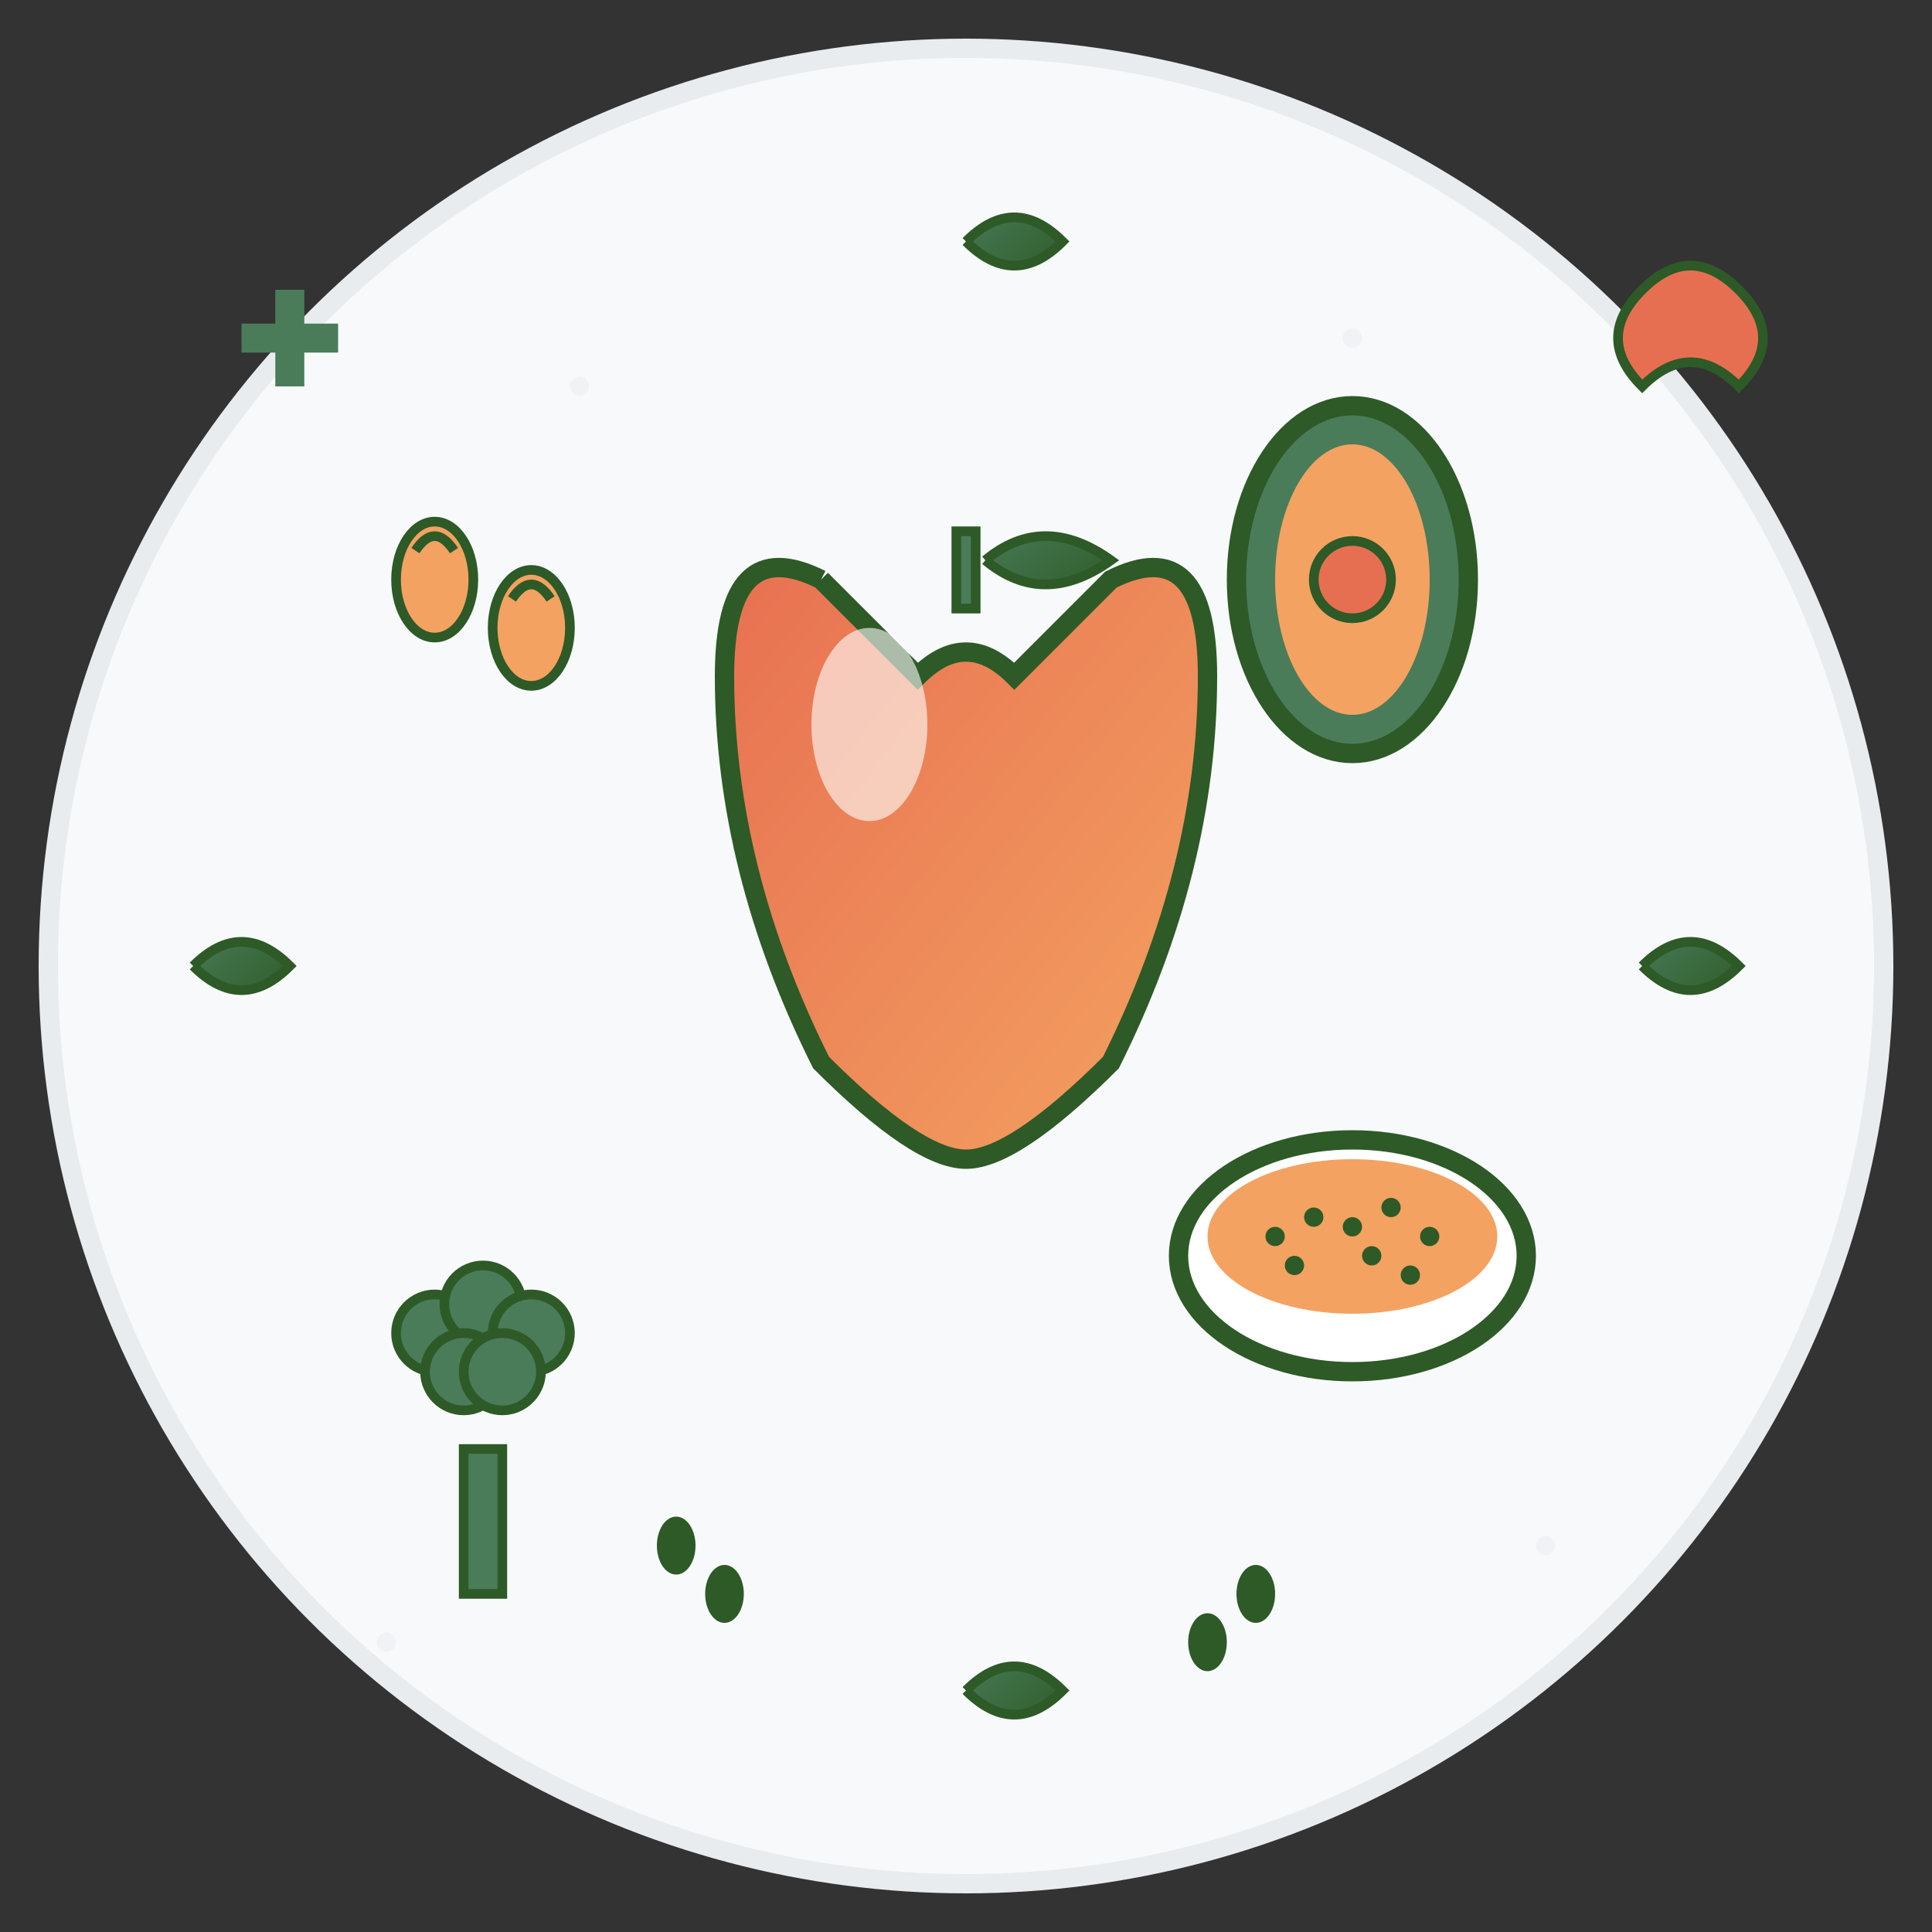 <svg xmlns="http://www.w3.org/2000/svg" viewBox="0 0 200 200" width="200" height="200">
  <rect x="0" y="0" width="200" height="200" fill="#333333" stroke="none"/>
  <defs>
    <linearGradient id="appleGradient" x1="0%" y1="0%" x2="100%" y2="100%">
      <stop offset="0%" style="stop-color:#e76f51;stop-opacity:1" />
      <stop offset="100%" style="stop-color:#f4a261;stop-opacity:1" />
    </linearGradient>
    <linearGradient id="leafGradient" x1="0%" y1="0%" x2="100%" y2="100%">
      <stop offset="0%" style="stop-color:#4a7c59;stop-opacity:1" />
      <stop offset="100%" style="stop-color:#2d5a27;stop-opacity:1" />
    </linearGradient>
  </defs>
  
  <!-- Background circle -->
  <circle cx="100" cy="100" r="95" fill="#f8f9fa" stroke="#e9ecef" stroke-width="2"/>
  
  <!-- Apple -->
  <path d="M85 60 Q75 55 75 70 Q75 90 85 110 Q95 120 100 120 Q105 120 115 110 Q125 90 125 70 Q125 55 115 60 Q110 65 105 70 Q100 65 95 70 Q90 65 85 60" 
        fill="url(#appleGradient)" stroke="#2d5a27" stroke-width="2"/>
  
  <!-- Apple stem -->
  <rect x="99" y="55" width="2" height="8" fill="#4a7c59" stroke="#2d5a27" stroke-width="1"/>
  
  <!-- Apple leaf -->
  <path d="M102 58 Q108 53 115 58 Q108 63 102 58" fill="url(#leafGradient)" stroke="#2d5a27" stroke-width="1"/>
  
  <!-- Apple shine -->
  <ellipse cx="90" cy="75" rx="6" ry="10" fill="#ffffff" opacity="0.6"/>
  
  <!-- Broccoli -->
  <g transform="translate(40,130)">
    <!-- Stem -->
    <rect x="8" y="20" width="4" height="15" fill="#4a7c59" stroke="#2d5a27" stroke-width="1"/>
    <!-- Florets -->
    <circle cx="5" cy="8" r="4" fill="#4a7c59" stroke="#2d5a27" stroke-width="1"/>
    <circle cx="10" cy="5" r="4" fill="#4a7c59" stroke="#2d5a27" stroke-width="1"/>
    <circle cx="15" cy="8" r="4" fill="#4a7c59" stroke="#2d5a27" stroke-width="1"/>
    <circle cx="8" cy="12" r="4" fill="#4a7c59" stroke="#2d5a27" stroke-width="1"/>
    <circle cx="12" cy="12" r="4" fill="#4a7c59" stroke="#2d5a27" stroke-width="1"/>
  </g>
  
  <!-- Avocado -->
  <g transform="translate(140,60)">
    <ellipse cx="0" cy="0" rx="12" ry="18" fill="#4a7c59" stroke="#2d5a27" stroke-width="2"/>
    <ellipse cx="0" cy="0" rx="8" ry="14" fill="#f4a261"/>
    <circle cx="0" cy="0" r="4" fill="#e76f51" stroke="#2d5a27" stroke-width="1"/>
  </g>
  
  <!-- Quinoa bowl -->
  <g transform="translate(140,130)">
    <ellipse cx="0" cy="0" rx="18" ry="12" fill="#ffffff" stroke="#2d5a27" stroke-width="2"/>
    <ellipse cx="0" cy="-2" rx="15" ry="8" fill="#f4a261"/>
    <!-- Quinoa grains -->
    <g fill="#2d5a27">
      <circle cx="-8" cy="-2" r="1"/>
      <circle cx="-4" cy="-4" r="1"/>
      <circle cx="0" cy="-3" r="1"/>
      <circle cx="4" cy="-5" r="1"/>
      <circle cx="8" cy="-2" r="1"/>
      <circle cx="-6" cy="1" r="1"/>
      <circle cx="2" cy="0" r="1"/>
      <circle cx="6" cy="2" r="1"/>
    </g>
  </g>
  
  <!-- Nuts -->
  <g transform="translate(45,60)">
    <ellipse cx="0" cy="0" rx="4" ry="6" fill="#f4a261" stroke="#2d5a27" stroke-width="1"/>
    <path d="M-2 -3 Q0 -6 2 -3" stroke="#2d5a27" stroke-width="1" fill="none"/>
    <ellipse cx="10" cy="5" rx="4" ry="6" fill="#f4a261" stroke="#2d5a27" stroke-width="1"/>
    <path d="M8 2 Q10 -1 12 2" stroke="#2d5a27" stroke-width="1" fill="none"/>
  </g>
  
  <!-- Seeds scattered -->
  <g fill="#2d5a27">
    <ellipse cx="70" cy="160" rx="2" ry="3"/>
    <ellipse cx="75" cy="165" rx="2" ry="3"/>
    <ellipse cx="130" cy="165" rx="2" ry="3"/>
    <ellipse cx="125" cy="170" rx="2" ry="3"/>
  </g>
  
  <!-- Heart symbol representing health -->
  <path d="M180 30 Q175 25 170 30 Q165 35 170 40 Q175 35 180 40 Q185 35 180 30" 
        fill="#e76f51" stroke="#2d5a27" stroke-width="1"/>
  
  <!-- Plus symbol representing vitamins -->
  <g stroke="#4a7c59" stroke-width="3" fill="none">
    <path d="M25 35 L35 35"/>
    <path d="M30 30 L30 40"/>
  </g>
  
  <!-- Leafy decorations -->
  <g fill="url(#leafGradient)" stroke="#2d5a27" stroke-width="1">
    <path d="M20 100 Q25 95 30 100 Q25 105 20 100"/>
    <path d="M170 100 Q175 95 180 100 Q175 105 170 100"/>
    <path d="M100 25 Q105 20 110 25 Q105 30 100 25"/>
    <path d="M100 175 Q105 170 110 175 Q105 180 100 175"/>
  </g>
  
  <!-- Hand-drawn style dots for texture -->
  <g fill="#e9ecef" opacity="0.5">
    <circle cx="60" cy="40" r="1"/>
    <circle cx="140" cy="35" r="1"/>
    <circle cx="160" cy="160" r="1"/>
    <circle cx="40" cy="170" r="1"/>
  </g>
</svg>

